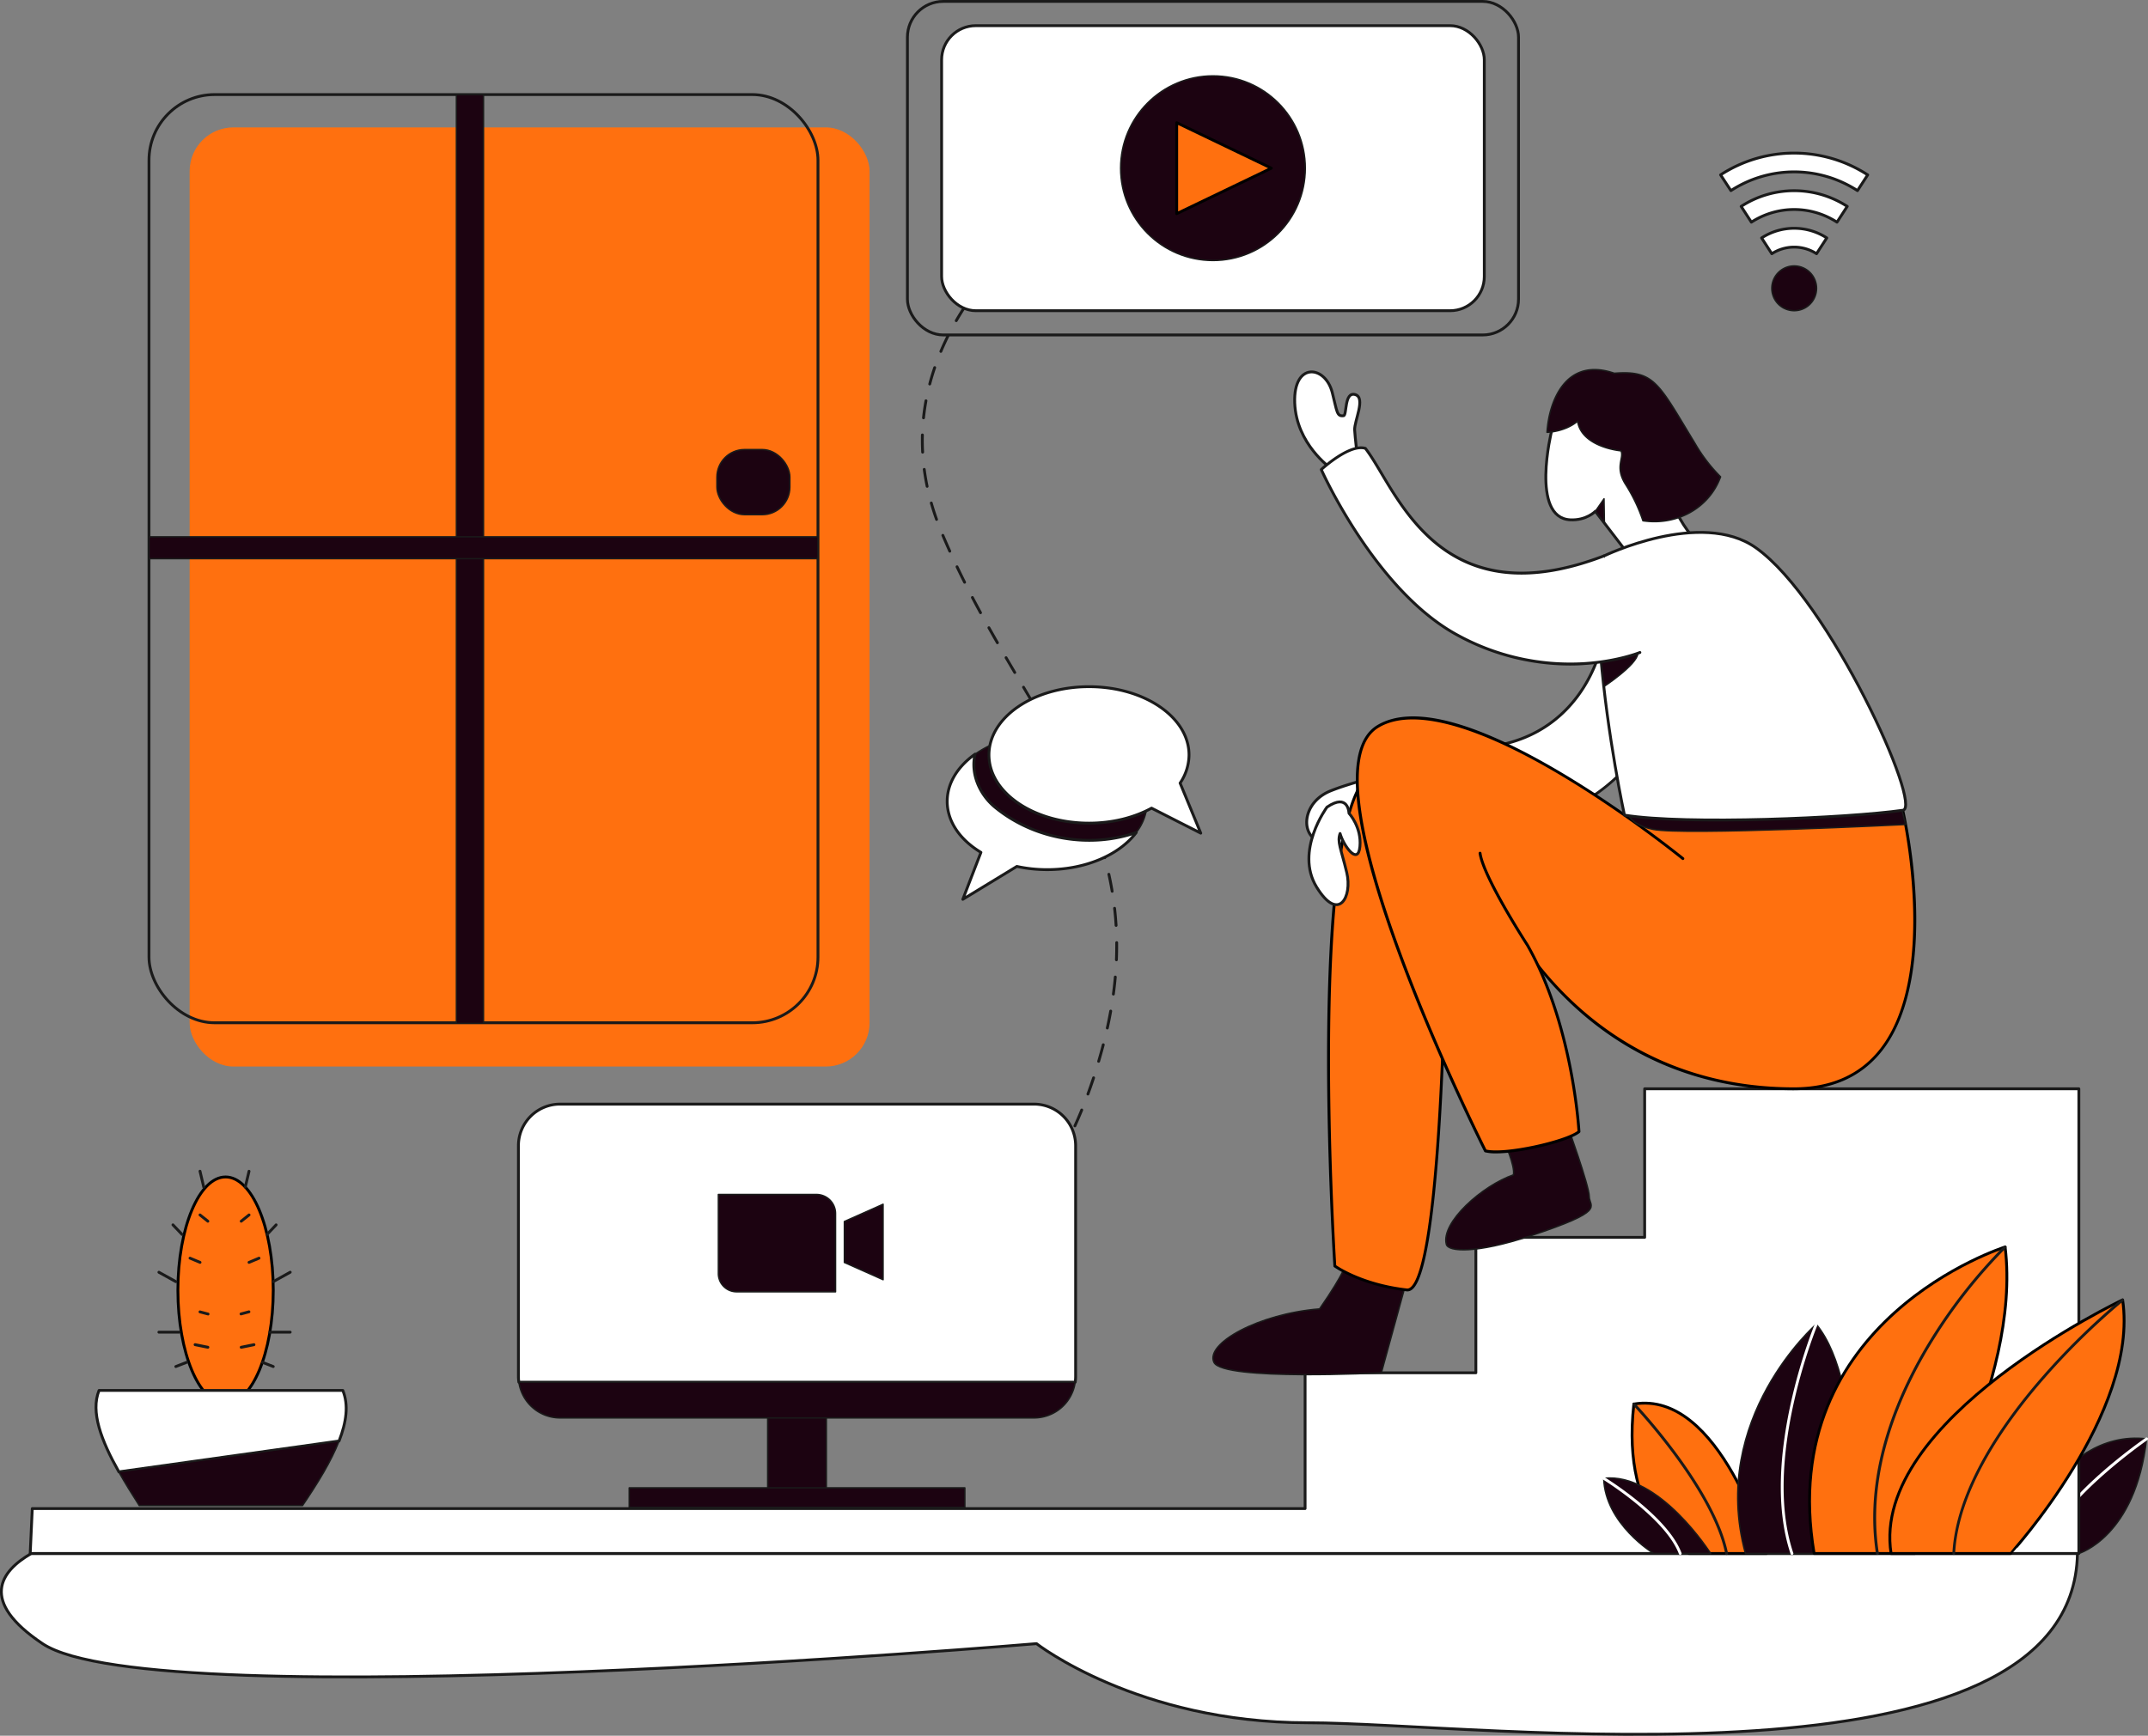 <svg xmlns="http://www.w3.org/2000/svg" viewBox="0 0 1515.57 1225"><rect x="0" y="0" width="1515.57" height="1225" fill="#808080" stroke="none"/><defs><style>.cls-1,.cls-5{fill:#1c0311;}.Graphic-Style-6,.MAU-1,.cls-1{stroke:#1a1a1a;}.Graphic-Style,.Graphic-Style-6,.MAU-1,.cls-1{stroke-linecap:round;stroke-linejoin:round;}.MAU-1,.cls-2{fill:#fff;}.cls-3{fill:#1a1a1a;}.Graphic-Style,.Graphic-Style-6,.MAU-1{stroke-width:2px;}.Graphic-Style,.cls-4{fill:#ff700f;}.Graphic-Style{stroke:#000;}.Graphic-Style-6{fill:none;}</style></defs><g id="Layer_2" data-name="Layer 2"><g id="_10" data-name="10"><path class="cls-1" d="M1418.63,1096.37s32-88.35,95.94-80.91c-7.72,69.19-47.79,80.91-47.79,80.91Z"/><path class="cls-2" d="M1443.26,1097.37h0a1,1,0,0,1-1-1c1.47-32.87,68.88-79.71,71.75-81.69a1,1,0,1,1,1.13,1.65c-.69.48-69.45,48.24-70.89,80.13A1,1,0,0,1,1443.26,1097.37Z"/><path class="cls-2" d="M1132,446.37s-7.49,61.75-67.48,77.93-102.28,24.5-125.61,33.82-21.38,38.35-1.6,35.78c80.88,19.6,200.06-13.73,224.07-75Z"/><path class="cls-3" d="M987.84,600.5a217.17,217.17,0,0,1-50.56-5.59c-7.86,1-13.89-2.9-15.75-10.08-2.39-9.15,2.78-22,17-27.64,14.57-5.82,37-11.37,65.31-18.39,17.68-4.38,37.73-9.35,60.42-15.47,30.62-8.25,47.12-28.74,55.58-44.47A103.82,103.82,0,0,0,1131,446.25a1,1,0,1,1,2,.24,105.9,105.9,0,0,1-11.35,33.25c-8.64,16.1-25.52,37.08-56.86,45.52-22.71,6.13-42.77,11.1-60.46,15.48-28.28,7-50.61,12.54-65,18.3-13.2,5.27-18,17-15.85,25.29,1.63,6.28,6.77,9.48,13.75,8.58a.93.93,0,0,1,.37,0c78,18.9,198.58-12.33,222.9-74.39a1,1,0,0,1,1.87.73c-11.26,28.71-44.55,53.65-91.35,68.41A280.4,280.4,0,0,1,987.84,600.5Z"/><path class="cls-3" d="M739.18,155.3a1,1,0,0,1-.8-.4,1,1,0,0,1,.2-1.4c3.07-2.31,4.84-3.49,4.91-3.54a1,1,0,1,1,1.11,1.66s-1.8,1.21-4.82,3.48A1,1,0,0,1,739.18,155.3Z"/><path class="cls-3" d="M658.29,895.48a1,1,0,0,1-.29-2,113.6,113.6,0,0,0,11.34-4.07,1,1,0,0,1,.77,1.85,116.7,116.7,0,0,1-11.54,4.14A1.35,1.35,0,0,1,658.29,895.48Zm22.4-9.34a1,1,0,0,1-.88-.53,1,1,0,0,1,.4-1.35c3.49-1.88,7-4,10.35-6.18a1,1,0,1,1,1.1,1.67c-3.43,2.26-7,4.37-10.5,6.27A1,1,0,0,1,680.69,886.14ZM701,872.8a1,1,0,0,1-.62-1.78c3.11-2.45,6.2-5.08,9.19-7.83a1,1,0,0,1,1.35,1.47c-3,2.79-6.15,5.45-9.3,7.93A1,1,0,0,1,701,872.8Zm17.87-16.42a1,1,0,0,1-.73-1.69c2.71-2.88,5.39-5.93,8-9.07a1,1,0,0,1,1.55,1.27c-2.61,3.17-5.32,6.26-8.06,9.17A1,1,0,0,1,718.83,856.38Zm15.43-18.74a1,1,0,0,1-.81-1.58c2.32-3.21,4.61-6.57,6.8-10a1,1,0,0,1,1.69,1.08c-2.22,3.45-4.53,6.84-6.87,10.08A1,1,0,0,1,734.26,837.64Zm13.12-20.42a1,1,0,0,1-.49-.13,1,1,0,0,1-.38-1.37c2-3.43,3.89-7,5.74-10.64A1,1,0,1,1,754,806c-1.87,3.66-3.82,7.27-5.79,10.72A1,1,0,0,1,747.38,817.22Zm11-21.63a1.06,1.06,0,0,1-.42-.09,1,1,0,0,1-.49-1.32c1.64-3.61,3.25-7.34,4.79-11.11a1,1,0,1,1,1.85.75c-1.55,3.8-3.17,7.56-4.82,11.19A1,1,0,0,1,758.42,795.59Zm9.19-22.47a1.07,1.07,0,0,1-.35-.06,1,1,0,0,1-.59-1.29c1.35-3.7,2.69-7.55,4-11.44a1,1,0,0,1,1.9.62c-1.28,3.91-2.62,7.78-4,11.51A1,1,0,0,1,767.61,773.12ZM775.18,750a.9.9,0,0,1-.28,0,1,1,0,0,1-.68-1.24c.92-3.11,1.82-6.33,2.68-9.55.19-.71.38-1.42.56-2.12a1,1,0,1,1,1.94.5l-.57,2.14c-.86,3.23-1.77,6.46-2.69,9.59A1,1,0,0,1,775.18,750Zm6.1-23.51-.22,0a1,1,0,0,1-.76-1.2c.88-4,1.68-8,2.38-11.87a1,1,0,0,1,2,.35c-.7,3.93-1.51,8-2.4,12A1,1,0,0,1,781.28,726.53Zm4.28-23.92h-.13a1,1,0,0,1-.86-1.12c.54-4,1-8.06,1.35-12a1,1,0,1,1,2,.18c-.35,4-.81,8.07-1.36,12.12A1,1,0,0,1,785.56,702.61Zm2.15-24.2h0a1,1,0,0,1-1-1c.13-3.27.2-6.58.2-9.84,0-.75,0-1.5,0-2.25a1,1,0,0,1,1-1h0a1,1,0,0,1,1,1c0,.75,0,1.51,0,2.27,0,3.28-.07,6.62-.2,9.93A1,1,0,0,1,787.71,678.41Zm-.24-24.28a1,1,0,0,1-1-.94c-.24-4-.6-8.06-1.05-12a1,1,0,1,1,2-.23c.45,4,.81,8.1,1.06,12.14a1,1,0,0,1-.94,1.06ZM784.72,630a1,1,0,0,1-1-.83c-.66-3.94-1.43-7.94-2.3-11.87a1,1,0,1,1,1.95-.43c.88,4,1.66,8,2.32,12a1,1,0,0,1-.82,1.15Zm-5.2-23.7a1,1,0,0,1-1-.74c-1-3.82-2.2-7.72-3.44-11.59a1,1,0,1,1,1.9-.61c1.26,3.9,2.43,7.83,3.47,11.68a1,1,0,0,1-.7,1.23Zm-7.42-23.1a1,1,0,0,1-.94-.66c-1.37-3.7-2.85-7.49-4.42-11.27a1,1,0,0,1,.55-1.31,1,1,0,0,1,1.3.55c1.57,3.8,3.07,7.61,4.44,11.34a1,1,0,0,1-.59,1.28A.83.83,0,0,1,772.1,583.22Zm-9.27-22.46a1,1,0,0,1-.91-.59c-1.61-3.56-3.35-7.25-5.17-11a1,1,0,1,1,1.79-.88c1.83,3.74,3.58,7.45,5.2,11a1,1,0,0,1-.5,1.32A1,1,0,0,1,762.83,560.76Zm-10.66-21.85a1,1,0,0,1-.88-.54c-1.79-3.44-3.71-7-5.7-10.7a1,1,0,1,1,1.75-1c2,3.68,3.93,7.29,5.72,10.74a1,1,0,0,1-.43,1.35A1,1,0,0,1,752.17,538.91Zm-11.6-21.34a1,1,0,0,1-.87-.51q-3-5.26-6-10.54a1,1,0,0,1,.36-1.36,1,1,0,0,1,1.37.36q3.06,5.28,6,10.56a1,1,0,0,1-.38,1.36A1,1,0,0,1,740.57,517.57Zm-12.16-21a1,1,0,0,1-.87-.49q-3.06-5.21-6.17-10.46a1,1,0,1,1,1.72-1c2.07,3.5,4.14,7,6.18,10.46a1,1,0,0,1-.36,1.37A.93.93,0,0,1,728.41,496.53ZM716,475.61a1,1,0,0,1-.86-.49q-3.07-5.21-6.17-10.48a1,1,0,0,1,1.73-1q3.09,5.28,6.16,10.47a1,1,0,0,1-.35,1.37A1,1,0,0,1,716,475.61Zm-12.26-21a1,1,0,0,1-.87-.5q-3-5.24-6-10.57a1,1,0,0,1,1.75-1q3,5.32,6,10.56a1,1,0,0,1-.37,1.36A1,1,0,0,1,703.78,454.63Zm-11.9-21.18a1,1,0,0,1-.88-.53c-2-3.66-3.92-7.27-5.73-10.72a1,1,0,1,1,1.77-.93c1.8,3.44,3.73,7,5.72,10.7a1,1,0,0,1-.4,1.35A.94.94,0,0,1,691.88,433.45ZM680.6,411.93a1,1,0,0,1-.89-.56c-1.85-3.67-3.65-7.35-5.36-10.92a1,1,0,1,1,1.81-.86c1.7,3.56,3.49,7.22,5.33,10.89a1,1,0,0,1-.44,1.34A1,1,0,0,1,680.6,411.93ZM670.14,390a1,1,0,0,1-.91-.59c-1.68-3.72-3.32-7.47-4.88-11.15a1,1,0,1,1,1.84-.78c1.55,3.66,3.19,7.4,4.86,11.11a1,1,0,0,1-.5,1.32A1,1,0,0,1,670.14,390Zm-9.33-22.43a1,1,0,0,1-.94-.66c-1.38-3.86-2.64-7.78-3.74-11.63a1,1,0,0,1,.69-1.24,1,1,0,0,1,1.23.69c1.09,3.81,2.34,7.68,3.71,11.5a1,1,0,0,1-.61,1.28A1,1,0,0,1,660.81,367.57Zm-6.63-23.36a1,1,0,0,1-1-.8c-.84-4-1.53-8.05-2.06-12a1,1,0,1,1,2-.27c.52,3.95,1.2,8,2,11.9a1,1,0,0,1-.78,1.19ZM651,320.14a1,1,0,0,1-1-.95c-.15-2.78-.23-5.6-.23-8.39,0-1.28,0-2.56.05-3.83a1,1,0,0,1,1-1,1,1,0,0,1,1,1c0,1.25-.05,2.51-.05,3.78,0,2.75.08,5.54.23,8.28a1,1,0,0,1-1,1.06Zm.6-24.26h-.11a1,1,0,0,1-.89-1.1c.42-4,1-8.09,1.74-12.09a1,1,0,1,1,2,.36c-.73,3.95-1.3,8-1.72,11.94A1,1,0,0,1,651.61,295.88ZM656,272a1.15,1.15,0,0,1-.26,0,1,1,0,0,1-.71-1.22c1-3.89,2.22-7.83,3.54-11.7a1,1,0,0,1,1.89.65c-1.31,3.83-2.48,7.71-3.5,11.56A1,1,0,0,1,656,272Zm7.85-23a1.09,1.09,0,0,1-.39-.08,1,1,0,0,1-.53-1.31c1.56-3.69,3.28-7.43,5.12-11.09a1,1,0,1,1,1.78.89c-1.81,3.63-3.51,7.32-5.06,11A1,1,0,0,1,663.84,249ZM674.7,227.3a1,1,0,0,1-.5-.13,1,1,0,0,1-.36-1.37c2-3.47,4.17-7,6.42-10.38a1,1,0,0,1,1.39-.29,1,1,0,0,1,.28,1.39c-2.23,3.39-4.37,6.85-6.36,10.28A1,1,0,0,1,674.7,227.3ZM688.06,207a1,1,0,0,1-.81-1.59c2.39-3.23,4.91-6.48,7.5-9.64A1,1,0,0,1,696.3,197c-2.57,3.14-5.07,6.35-7.44,9.55A1,1,0,0,1,688.06,207Zm15.39-18.81a1,1,0,0,1-.67-.26,1,1,0,0,1-.07-1.41c2.71-3,5.53-6,8.39-8.87a1,1,0,0,1,1.42,1.41c-2.84,2.87-5.64,5.83-8.32,8.8A1,1,0,0,1,703.45,188.19Zm17.11-17.28a1,1,0,0,1-.74-.32,1,1,0,0,1,.06-1.41c3-2.79,6.09-5.5,9.16-8.08a1,1,0,1,1,1.28,1.53c-3,2.56-6.1,5.25-9.09,8A1,1,0,0,1,720.56,170.91Z"/><path class="cls-3" d="M640.25,898.91a1,1,0,0,1-1-1,1,1,0,0,1,1-1,48.51,48.51,0,0,0,5.82-.63,1,1,0,1,1,.31,2,50.65,50.65,0,0,1-6.1.66Z"/><rect class="cls-1" x="541.66" y="915.8" width="41.4" height="137.17"/><path class="MAU-1" d="M1465.79,1096.37c-3.17,174.24-423.11,119.47-543.07,119.47S731.33,1160,731.33,1160,109,1212.9,30,1160c-45-30.15-29.57-51.12-8-63.59Z"/><ellipse class="Graphic-Style" cx="159.16" cy="910.59" rx="33.64" ry="79.95"/><path class="MAU-1" d="M938.88,330.33s-24.26-16.91-25.36-45.95S935,257.59,940,277c3.44,13.47,3.11,17.1,8.06,16.38,2.33-.49.39-17.11,8.11-14.91s-.73,18.75-.37,25,1.84,17.65,1.84,17.65S944.83,335.41,938.88,330.33Z"/><polygon class="MAU-1" points="22.78 1064.67 920.84 1064.67 920.84 968.85 1041.33 968.85 1041.33 873.28 1160.43 873.28 1160.43 768.41 1466.78 768.41 1466.78 1096.37 21.31 1096.37 22.78 1064.67"/><path class="cls-1" d="M1105.54,793.14s15.8,43.75,15.8,51.35,13.12,9.67-41.78,27.81c-38.14,12.59-57.68,11.21-59.07,5.88-4-15.56,25.61-41.56,47.3-49,1.48-6-6.37-23.28-6.37-23.28Z"/><path class="cls-1" d="M994.27,897.29l-19.61,71.56s-111.75,5.88-118.12-7.35,31.37-34.31,74.5-37.74c18.05-26,19.12-32.84,19.12-32.84Z"/><path class="MAU-1" d="M1094.75,304.23s-15.15,61.15,13.14,62.63c11.43.59,17.74-6,17.74-6l24.27,31.62,52.93-3.69s-11.13-11.18-17.4-22.54C1167.35,333.43,1134.62,276.38,1094.75,304.23Z"/><path class="cls-4" d="M1041.33,602.22s50.24,166.22,224.49,166.19c123,0,76.71-196.57,76.71-196.57l-196.37,3.43s9.37,15.69-23.47,0Z"/><path d="M1265.78,769.41c-39.9,0-76.57-8.77-109-26.07-26-13.85-49.28-33.15-69.3-57.38-34.08-41.23-47-83-47.09-83.45a1,1,0,1,1,1.91-.58c.13.41,12.93,41.89,46.77,82.82,31.19,37.71,87.17,82.66,176.73,82.66h0c26,0,46.39-9,60.46-26.78,40.07-50.63,17.72-157.52,15.45-167.77l-194,3.39c.63,1.55,1.21,4-.28,5.59-2.72,3-11,1.13-25.21-5.67a1,1,0,1,1,.86-1.8c17.89,8.54,22,7.13,22.87,6.12s-.17-3.85-.68-4.71a1,1,0,0,1,0-1,1,1,0,0,1,.86-.52l196.36-3.43a1,1,0,0,1,1,.77,385.73,385.73,0,0,1,8.3,64.67c1.35,32.66-1.71,77.49-24,105.59-14.46,18.27-35.32,27.54-62,27.54Z"/><path class="cls-4" d="M1020.49,633.6s-1.1,276.8-27.57,276.8c-33.08-3.67-51.1-16.91-51.1-16.91s-20.58-318,26.47-348.85Z"/><path d="M992.92,911.4h-.11c-33-3.67-51.4-17-51.58-17.1a1,1,0,0,1-.4-.74c-.06-.8-5.14-80.49-4.42-162.92,1-111,11.52-173.84,31.33-186.84a1,1,0,1,1,1.1,1.67c-45.19,29.66-26.92,333.4-26.05,347.48,2.75,1.86,20.38,13.13,50.18,16.45,5.84-.1,16.49-18.2,22.67-137.44,3.54-68.39,3.85-137.67,3.85-138.37a1,1,0,0,1,2,0c0,.69-.31,70-3.86,138.45-2.08,40.21-4.85,72.26-8.24,95.25C1003.56,906.83,997.2,911.4,992.92,911.4Z"/><rect class="cls-4" x="133.8" y="89.91" width="479.74" height="662.79" rx="30.88"/><rect class="Graphic-Style-6" x="105.12" y="66.75" width="472.02" height="655.07" rx="46.32"/><rect class="cls-5" x="322.02" y="66.75" width="19.12" height="655.07"/><path class="cls-3" d="M341.14,722.32a.5.5,0,0,1-.5-.5V67.25H322.52V721.82a.5.5,0,1,1-1,0V66.75a.5.5,0,0,1,.5-.5h19.12a.51.51,0,0,1,.5.5V721.82A.5.5,0,0,1,341.14,722.32Z"/><rect class="cls-1" x="505.83" y="317.28" width="51.47" height="45.95" rx="19.48"/><rect class="cls-1" x="105.12" y="378.85" width="472.02" height="15.44"/><path class="MAU-1" d="M936.27,569.65s-22.89,30.94-7.33,56.36,25.4,6.87,21.27-10.29-6.82-21.41-4.69-27.47c2.39,8.48,12.68,23,14,9.21s-7.72-23.52-7.72-23.52S951.46,559.29,936.27,569.65Z"/><path class="cls-4" d="M1187.39,606s-157-127.93-215.05-93.37,75.73,299.59,75.73,299.59c13.89,3.64,57.69-6.69,66-13.52,0,0-3.88-74.7-36.4-131.68,0,0-31-47.69-33.4-64.83Z"/><path d="M1055.54,814a31.63,31.63,0,0,1-7.73-.76,1,1,0,0,1-.64-.51c-.33-.67-33.78-67.12-59.69-137-35-94.18-40.22-149.35-15.65-164,24.42-14.53,68.27-3.19,130.33,33.73,46,27.38,85.47,59.4,85.87,59.72a1,1,0,1,1-1.27,1.55c-.39-.32-39.73-32.26-85.64-59.57-60.5-36-104.86-47.64-128.27-33.71-55.58,33.06,70,286,75.9,297.87,13.44,3.07,55.12-6.33,64.29-13.12-.43-6.73-5.62-77.08-36.23-130.72-1.24-1.91-31.08-48-33.53-65.19a1,1,0,1,1,2-.28c2.39,16.73,32.94,63.95,33.25,64.43,32.3,56.58,36.52,131.42,36.56,132.17a1,1,0,0,1-.37.83C1107.07,805.78,1073.69,814,1055.54,814Z"/><path class="cls-1" d="M1148.43,569.88s-3.19,11,17.89,15.44,178.26-3.43,178.26-3.43l-5.73-22.3Z"/><path class="MAU-1" d="M1131.52,392.45s68.61-33.29,107.34-5.88c52,36.82,118.26,183.66,103.67,185.27-38.88,5.53-153.23,10.45-196.37,3.43,0,0-12-55.38-16.85-113.71S1131.52,392.45,1131.52,392.45Z"/><path class="cls-1" d="M1155.64,461.1l-25.84,6.07,1.8,17.42S1155.14,469.09,1155.64,461.1Z"/><path class="cls-2" d="M1157,460.58s-60.78,25-129.4-12.74c-58-31.91-95.33-116.41-95.33-116.41s19.85-18.38,31.12-14.95c22.06,28.43,50,121.06,168.13,76Z"/><path class="cls-3" d="M1107.83,469.69a166.88,166.88,0,0,1-80.71-21c-57.64-31.7-95.39-116-95.77-116.88a1,1,0,0,1,.24-1.13c.82-.77,20.4-18.73,32.09-15.18a1,1,0,0,1,.5.35c3.53,4.54,7.14,10.6,11.31,17.61,21.33,35.79,57,95.7,155.67,58a1,1,0,1,1,.71,1.87c-22.5,8.58-41.78,12.18-58.39,12.18-57.37,0-82.92-42.89-99.7-71.07-4.07-6.82-7.59-12.73-11-17.15-9.65-2.56-26.15,11.53-29.32,14.33,3.65,8,40.26,85.39,94.6,115.28a164.29,164.29,0,0,0,89.81,20.41c23.36-1.49,38.58-7.65,38.73-7.71a1,1,0,1,1,.76,1.84c-.15.07-15.62,6.33-39.28,7.86C1114.92,469.56,1111.48,469.69,1107.83,469.69Z"/><path class="cls-1" d="M1214,336.51a113.54,113.54,0,0,1-18.19-23.83c-25.73-42.27-28.31-51.46-56.8-49.26-34.74-12-46.25,20.71-47.48,41.67,0,0,12.25-.07,21.59-7.79,1.93,13.05,17.17,19.3,30.61,20.9,2.33,5.14-4.72,11.39,3.37,23.89a117,117,0,0,1,12.11,25.44C1182.94,371.14,1205.93,358.72,1214,336.51Z"/><path class="MAU-1" d="M241.88,981.31h-172c-6.11,15.07,1.52,35.35,14,57.45L239.23,1017C244.43,1003.66,246.07,991.5,241.88,981.31Z"/><path class="cls-1" d="M83.78,1038.76c4.37,7.76,9.32,15.74,14.48,23.8H213.45c10.83-15.93,20.29-31.4,25.78-45.52Z"/><polygon class="cls-1" points="1131.76 352.01 1125.63 360.84 1132.03 369.17 1131.76 352.01"/><rect class="Graphic-Style-6" x="640.25" y="1" width="431.17" height="235.39" rx="25.25"/><rect class="MAU-1" x="664.38" y="18.12" width="382.9" height="201.16" rx="24.11"/><circle class="cls-1" cx="855.83" cy="118.7" r="65.15"/><polygon class="Graphic-Style" points="830.25 150.79 830.25 86.6 897.03 118.7 830.25 150.79"/><path class="cls-3" d="M204.75,941.18H190.42a1,1,0,1,1,0-2h14.33a1,1,0,0,1,0,2Z"/><path class="cls-3" d="M192.8,905.52a1,1,0,0,1-.48-1.87L204.26,897a1,1,0,1,1,1,1.75l-11.94,6.62A1.07,1.07,0,0,1,192.8,905.52Z"/><path class="cls-3" d="M188.43,872.19a1,1,0,0,1-.72-1.69l6.39-6.74a1,1,0,0,1,1.45,1.38l-6.39,6.74A1,1,0,0,1,188.43,872.19Z"/><path class="cls-3" d="M173.08,838.77a.85.85,0,0,1-.23,0,1,1,0,0,1-.75-1.2l2.63-11.18a1,1,0,0,1,1.21-.74,1,1,0,0,1,.74,1.2L174.05,838A1,1,0,0,1,173.08,838.77Z"/><path class="cls-3" d="M170.19,862.88a1,1,0,0,1-.62-1.78l5.51-4.41a1,1,0,1,1,1.25,1.56l-5.51,4.41A1,1,0,0,1,170.19,862.88Z"/><path class="cls-3" d="M175.71,891.92a1,1,0,0,1-.39-1.92l7-2.94a1,1,0,1,1,.78,1.84l-7,2.94A.91.91,0,0,1,175.71,891.92Z"/><path class="cls-3" d="M170.19,928.31a1,1,0,0,1-.25-2l5.51-1.47a1,1,0,0,1,.51,1.93l-5.51,1.47A1.15,1.15,0,0,1,170.19,928.31Z"/><path class="cls-3" d="M170.19,951.84a1,1,0,0,1-1-.8,1,1,0,0,1,.78-1.18l9-1.84a1,1,0,0,1,.4,2l-9,1.84Z"/><path class="cls-3" d="M192.8,965.44a.92.92,0,0,1-.36-.07l-7.68-3a1,1,0,0,1,.72-1.86l7.68,3a1,1,0,0,1-.36,1.93Z"/><path class="cls-3" d="M126.44,941.18H112.11a1,1,0,0,1,0-2h14.33a1,1,0,0,1,0,2Z"/><path class="cls-3" d="M124.06,905.52a1.07,1.07,0,0,1-.49-.12l-11.94-6.62a1,1,0,1,1,1-1.75l12,6.62a1,1,0,0,1,.39,1.36A1,1,0,0,1,124.06,905.52Z"/><path class="cls-3" d="M128.43,872.19a1,1,0,0,1-.73-.31l-6.39-6.74a1,1,0,0,1,1.45-1.38l6.39,6.74a1,1,0,0,1,0,1.42A1,1,0,0,1,128.43,872.19Z"/><path class="cls-3" d="M143.78,838.77a1,1,0,0,1-1-.77l-2.63-11.18a1,1,0,0,1,.74-1.2,1,1,0,0,1,1.2.74l2.64,11.18a1,1,0,0,1-.75,1.2A.85.85,0,0,1,143.78,838.77Z"/><path class="cls-3" d="M146.66,862.88a1,1,0,0,1-.62-.22l-5.51-4.41a1,1,0,1,1,1.25-1.56l5.51,4.41a1,1,0,0,1-.63,1.78Z"/><path class="cls-3" d="M141.15,891.92a.91.91,0,0,1-.39-.08l-7-2.94a1,1,0,1,1,.77-1.84l7,2.94a1,1,0,0,1-.39,1.92Z"/><path class="cls-3" d="M146.67,928.31a1.09,1.09,0,0,1-.26,0l-5.52-1.47a1,1,0,1,1,.52-1.93l5.51,1.47a1,1,0,0,1-.25,2Z"/><path class="cls-3" d="M146.67,951.84l-.2,0-9-1.84a1,1,0,1,1,.4-2l9,1.84a1,1,0,0,1,.79,1.18A1,1,0,0,1,146.67,951.84Z"/><path class="cls-3" d="M124.06,965.44a1,1,0,0,1-.37-1.93l7.69-3a1,1,0,0,1,.72,1.86l-7.68,3A.92.92,0,0,1,124.06,965.44Z"/><path class="MAU-1" d="M758.93,971.33V808.6a29.35,29.35,0,0,0-29.36-29.36H395.16a29.36,29.36,0,0,0-29.37,29.36V971.33a29.81,29.81,0,0,0,.3,4.15H758.64A29.81,29.81,0,0,0,758.93,971.33Z"/><path class="cls-1" d="M366.09,975.48a29.38,29.38,0,0,0,29.07,25.22H729.57a29.38,29.38,0,0,0,29.07-25.22Z"/><rect class="cls-1" x="443.96" y="1050.06" width="236.81" height="13.8"/><path class="MAU-1" d="M1317.81,123.41l-7.23,11.12a82,82,0,0,0-89.3,0L1214,123.41a95.26,95.26,0,0,1,103.77,0Z"/><path class="MAU-1" d="M1303.36,145.66l-7.23,11.14a55.5,55.5,0,0,0-60.41,0l-7.21-11.13a68.72,68.72,0,0,1,74.85,0Z"/><path class="MAU-1" d="M1288.92,167.94c-2.54,3.91-5,7.66-7.21,11.13a29,29,0,0,0-31.56,0l-7.21-11.14a42.21,42.21,0,0,1,46,0Z"/><path class="cls-1" d="M1281.72,203.48a15.79,15.79,0,1,1-24.36-13.26,15.73,15.73,0,0,1,17.14,0A15.77,15.77,0,0,1,1281.72,203.48Z"/><path class="Graphic-Style" d="M1191.8,1096.37s-48.58-20.18-39-105.46c61-10.29,93.61,105.46,93.61,105.46Z"/><path class="cls-1" d="M1281.5,934.54s-76,66.33-50,161.83H1306S1317.29,978.17,1281.5,934.54Z"/><path class="Graphic-Style" d="M1414.76,880.05S1252.09,931.27,1280,1096.37h71S1426.53,976.71,1414.76,880.05Z"/><path class="cls-1" d="M1166.81,1096.37s-34.31-20.74-35.29-53.06c39.21-4.37,75.48,53.06,75.48,53.06Z"/><path class="Graphic-Style" d="M1497.66,917.39s-178.22,84.46-163.37,179h84.34S1509.43,996.79,1497.66,917.39Z"/><path class="cls-3" d="M1378.56,1097.37h-.06a1,1,0,0,1-.94-1c2.29-45.06,34.68-91.54,61.45-122.6a504.41,504.41,0,0,1,58-57.11,1,1,0,0,1,1.4.15,1,1,0,0,1-.15,1.41,501.77,501.77,0,0,0-57.79,56.88c-26.55,30.82-58.68,76.89-61,121.37A1,1,0,0,1,1378.56,1097.37Z"/><path class="cls-3" d="M1324.64,1097.37a1,1,0,0,1-1-.85c-9.16-59,15.92-114.92,38.58-151.45a370,370,0,0,1,51.84-65.75,1,1,0,0,1,1.42,0,1,1,0,0,1,0,1.41,367.55,367.55,0,0,0-51.54,65.4c-22.47,36.22-47.35,91.67-38.28,150.05a1,1,0,0,1-.84,1.14Z"/><path class="cls-2" d="M1264.35,1097.37a1,1,0,0,1-.95-.68c-22.41-66.66,16.78-161.58,17.18-162.53a1,1,0,0,1,1.85.77c-.4.94-39.3,95.18-17.13,161.12a1,1,0,0,1-.63,1.27A1.25,1.25,0,0,1,1264.35,1097.37Z"/><path class="cls-3" d="M1218.27,1097.37a1,1,0,0,1-1-.8c-9.15-45.67-64.65-104.38-65.21-105a1,1,0,1,1,1.45-1.38c.57.59,56.46,59.72,65.72,106a1,1,0,0,1-.78,1.18Z"/><path class="cls-2" d="M1185.54,1097.37a1,1,0,0,1-.94-.65c-9.46-25.28-53.17-52.28-53.61-52.55a1,1,0,1,1,1-1.71c1.82,1.12,44.73,27.64,54.44,53.56a1,1,0,0,1-.59,1.29A1,1,0,0,1,1185.54,1097.37Z"/><path class="cls-1" d="M702.72,570.25c27.94,22.53,66.9,28.52,99,17.28a36.28,36.28,0,0,0,7.76-21.94c0-26.59-31.6-48.15-70.58-48.15-20,0-38.08,5.69-50.93,14.83C684.6,546.31,691.47,561.41,702.72,570.25Z"/><path class="MAU-1" d="M702.72,570.25c-11.25-8.84-18.12-23.94-14.75-38-12.16,8.65-19.65,20.39-19.65,33.32,0,14.35,9.21,27.23,23.8,36L679.34,634.7l38.12-23.22a101,101,0,0,0,21.44,2.27c27.39,0,51.12-10.66,62.82-26.22C769.62,598.77,730.66,592.78,702.72,570.25Z"/><path class="MAU-1" d="M847.22,588l-14.57-35.34a35.65,35.65,0,0,0,6.29-19.88c0-26.59-31.6-48.15-70.58-48.15s-70.58,21.56-70.58,48.15,31.6,48.16,70.58,48.16c16.71,0,32.06-4,44.15-10.59Z"/><path class="cls-1" d="M506.85,843h69.21a13.48,13.48,0,0,1,13.48,13.48V911.7a0,0,0,0,1,0,0h-69.8a12.89,12.89,0,0,1-12.89-12.89V843A0,0,0,0,1,506.85,843Z"/><polygon class="cls-1" points="623.09 903.16 595.76 890.99 595.76 862.07 623.09 849.89 623.09 903.16"/></g></g></svg>